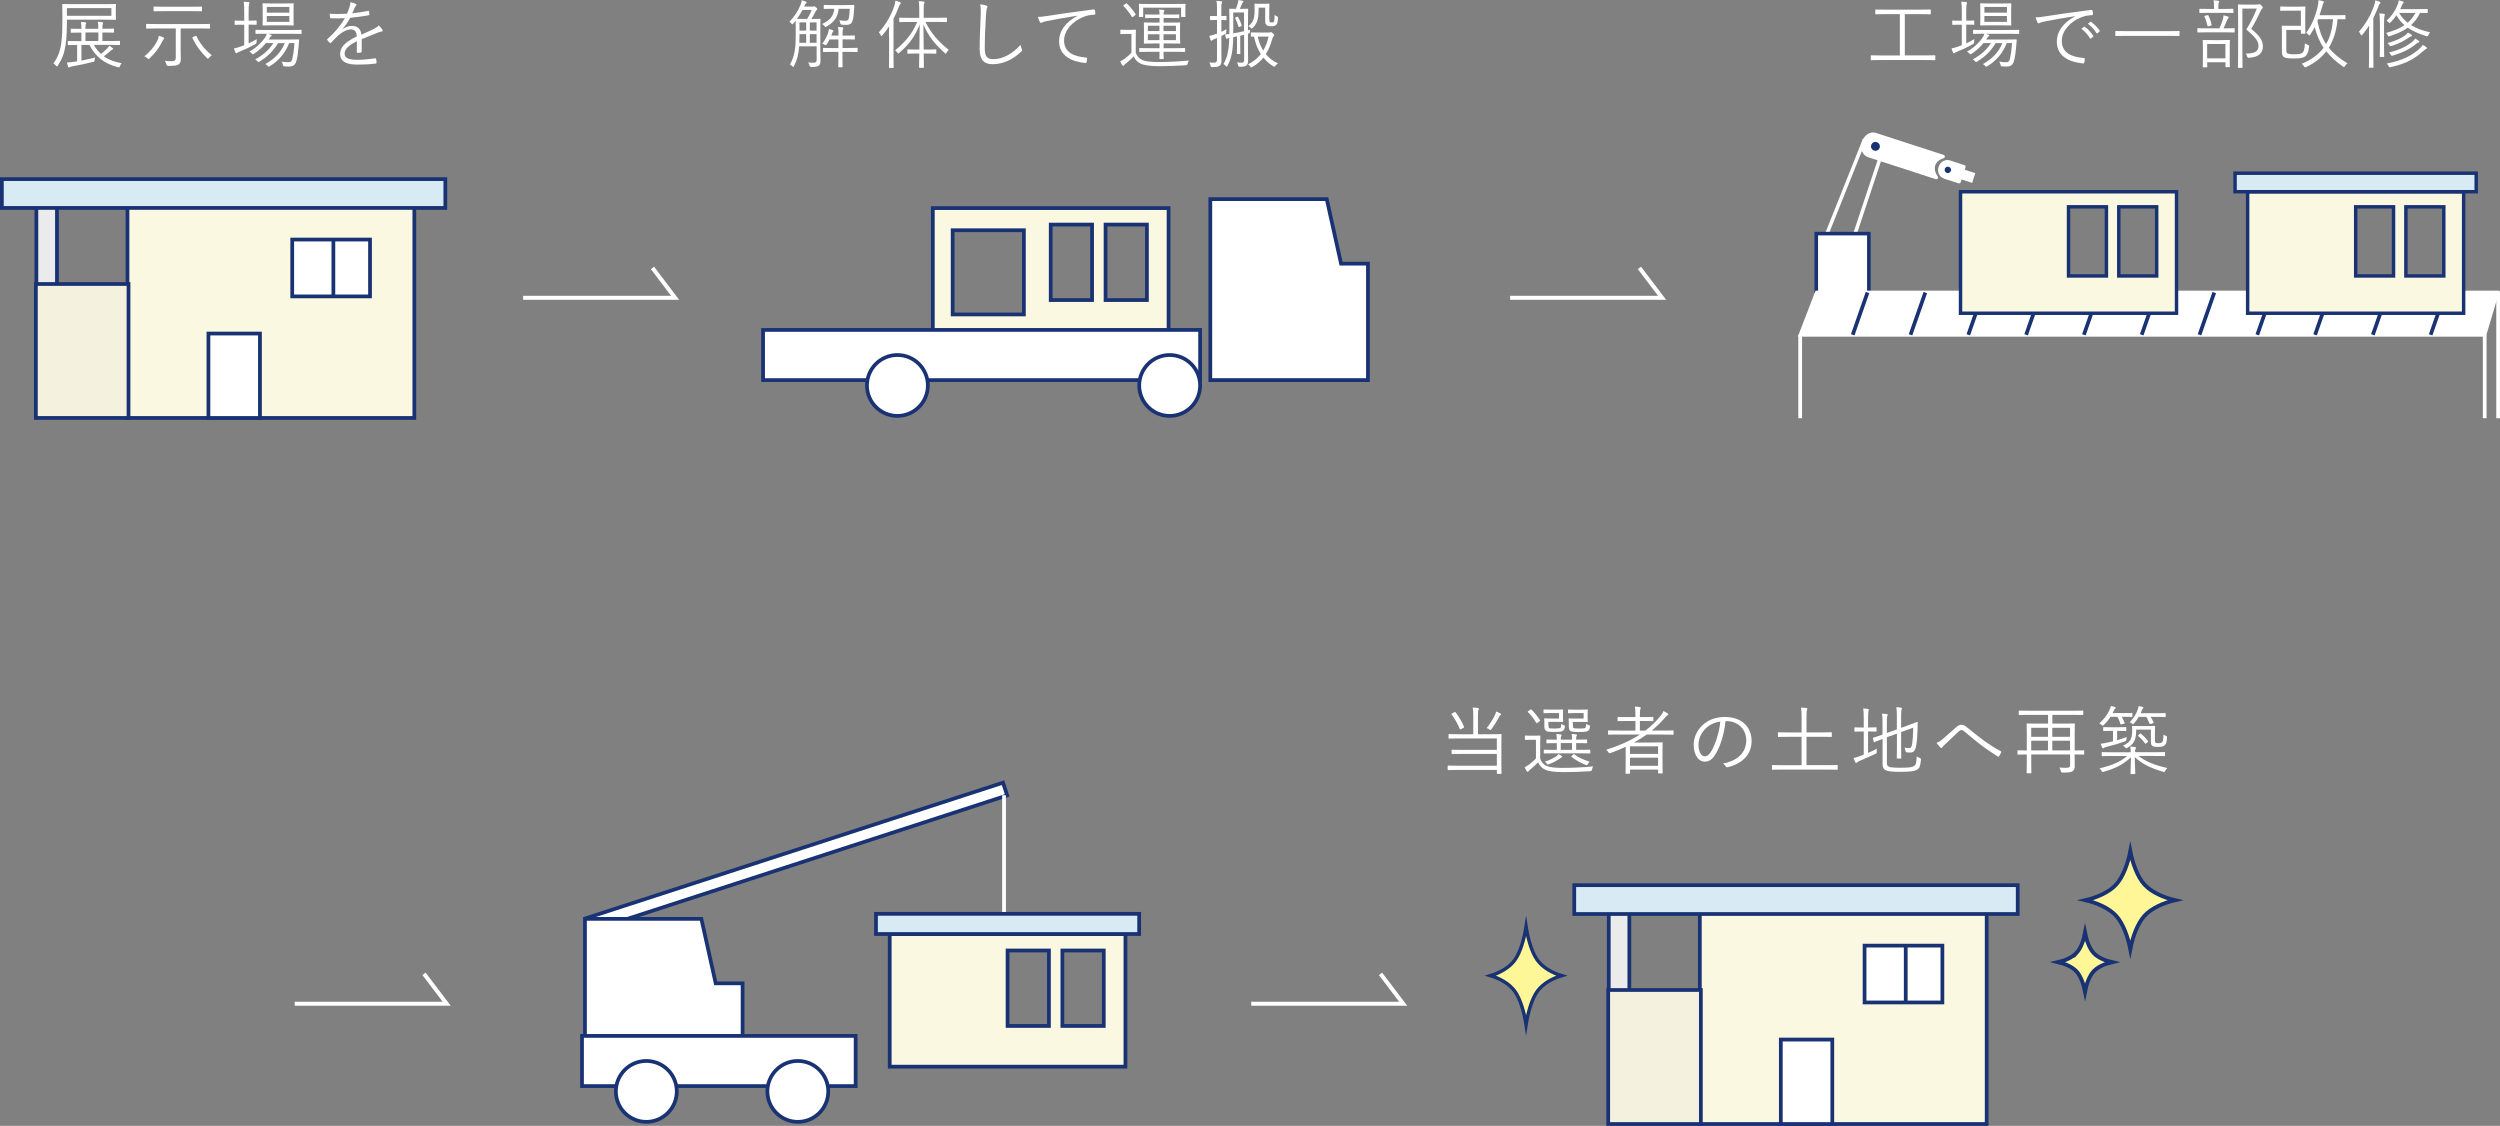 <?xml version="1.0" encoding="UTF-8"?>
<svg id="uuid-24a677f7-1cd7-416d-bd57-aecf8887038e" data-name="レイヤー 2" xmlns="http://www.w3.org/2000/svg" viewBox="0 0 600.9 270.61">
  <rect x="0" y="0" width="600.9" height="270.61" fill="#808080" stroke="none"/>
  <defs>
    <style>
      .uuid-ac74c710-5233-4b9f-b885-d95baabb6f88, .uuid-545c7ea2-cc77-4e7c-aa95-bd12b8a47f21, .uuid-40f00403-d1c1-4299-a352-2168a6a4be3e, .uuid-aed787a7-a60d-4937-b608-a2acde16b943, .uuid-3c8c1f3f-e8bc-46ab-a53a-e2f7791d0ce1, .uuid-503fd93a-5bc5-4d90-9b95-9594de717011, .uuid-194f9152-afd5-443c-a2a7-224382117cf1, .uuid-4761d837-3f67-469e-a686-ba635a99bf12, .uuid-cd623b12-fa32-4775-8ac5-8b4088740135, .uuid-8651e4bb-0834-4516-865b-d0f1c6409499, .uuid-a56f6b93-9a7f-49d3-84c6-0fd9dc719cf3, .uuid-16887473-8eab-426a-9524-8bd88c9693e9, .uuid-4c9e39d2-644b-4dca-9a1b-b959d5655ff0, .uuid-bb6c8e5b-6401-410e-817f-b05b2cbdfe1e, .uuid-8fa7142b-890e-4961-a1e9-23b4dae70794, .uuid-c4f2ad01-f738-424a-80b2-72d62222bb4b {
        stroke-miterlimit: 10;
      }

      .uuid-ac74c710-5233-4b9f-b885-d95baabb6f88, .uuid-545c7ea2-cc77-4e7c-aa95-bd12b8a47f21, .uuid-aed787a7-a60d-4937-b608-a2acde16b943, .uuid-503fd93a-5bc5-4d90-9b95-9594de717011, .uuid-194f9152-afd5-443c-a2a7-224382117cf1, .uuid-cd623b12-fa32-4775-8ac5-8b4088740135, .uuid-8651e4bb-0834-4516-865b-d0f1c6409499, .uuid-a56f6b93-9a7f-49d3-84c6-0fd9dc719cf3, .uuid-16887473-8eab-426a-9524-8bd88c9693e9, .uuid-4c9e39d2-644b-4dca-9a1b-b959d5655ff0, .uuid-bb6c8e5b-6401-410e-817f-b05b2cbdfe1e {
        stroke: #183273;
      }

      .uuid-ac74c710-5233-4b9f-b885-d95baabb6f88, .uuid-cd623b12-fa32-4775-8ac5-8b4088740135 {
        fill: #fbf8e1;
      }

      .uuid-ac74c710-5233-4b9f-b885-d95baabb6f88, .uuid-4c9e39d2-644b-4dca-9a1b-b959d5655ff0 {
        stroke-width: .83px;
      }

      .uuid-545c7ea2-cc77-4e7c-aa95-bd12b8a47f21, .uuid-40f00403-d1c1-4299-a352-2168a6a4be3e, .uuid-c4f2ad01-f738-424a-80b2-72d62222bb4b {
        fill: none;
      }

      .uuid-545c7ea2-cc77-4e7c-aa95-bd12b8a47f21, .uuid-aed787a7-a60d-4937-b608-a2acde16b943, .uuid-3c8c1f3f-e8bc-46ab-a53a-e2f7791d0ce1, .uuid-4761d837-3f67-469e-a686-ba635a99bf12, .uuid-cd623b12-fa32-4775-8ac5-8b4088740135, .uuid-8651e4bb-0834-4516-865b-d0f1c6409499, .uuid-a56f6b93-9a7f-49d3-84c6-0fd9dc719cf3, .uuid-16887473-8eab-426a-9524-8bd88c9693e9 {
        stroke-width: .9px;
      }

      .uuid-40f00403-d1c1-4299-a352-2168a6a4be3e {
        stroke-width: .97px;
      }

      .uuid-40f00403-d1c1-4299-a352-2168a6a4be3e, .uuid-3c8c1f3f-e8bc-46ab-a53a-e2f7791d0ce1, .uuid-4761d837-3f67-469e-a686-ba635a99bf12, .uuid-8fa7142b-890e-4961-a1e9-23b4dae70794, .uuid-9ff1c74e-450a-4d1f-89b7-8f8682995004, .uuid-c4f2ad01-f738-424a-80b2-72d62222bb4b {
        stroke: #fff;
      }

      .uuid-aed787a7-a60d-4937-b608-a2acde16b943 {
        fill: #f5f1df;
      }

      .uuid-3c8c1f3f-e8bc-46ab-a53a-e2f7791d0ce1, .uuid-194f9152-afd5-443c-a2a7-224382117cf1, .uuid-be8e3eec-dbb4-4df3-814c-e1248a803980, .uuid-8651e4bb-0834-4516-865b-d0f1c6409499, .uuid-8fa7142b-890e-4961-a1e9-23b4dae70794, .uuid-9ff1c74e-450a-4d1f-89b7-8f8682995004 {
        fill: #fff;
      }

      .uuid-503fd93a-5bc5-4d90-9b95-9594de717011 {
        stroke-width: .94px;
      }

      .uuid-503fd93a-5bc5-4d90-9b95-9594de717011, .uuid-bb6c8e5b-6401-410e-817f-b05b2cbdfe1e {
        fill: #fff697;
      }

      .uuid-194f9152-afd5-443c-a2a7-224382117cf1, .uuid-9ff1c74e-450a-4d1f-89b7-8f8682995004, .uuid-c4f2ad01-f738-424a-80b2-72d62222bb4b {
        stroke-width: .86px;
      }

      .uuid-7c23a04c-e050-43fb-a323-876a285f78c6 {
        fill: #183273;
      }

      .uuid-7c23a04c-e050-43fb-a323-876a285f78c6, .uuid-be8e3eec-dbb4-4df3-814c-e1248a803980 {
        stroke-width: 0px;
      }

      .uuid-4761d837-3f67-469e-a686-ba635a99bf12 {
        fill: #231815;
      }

      .uuid-a56f6b93-9a7f-49d3-84c6-0fd9dc719cf3 {
        fill: #ebebeb;
      }

      .uuid-16887473-8eab-426a-9524-8bd88c9693e9, .uuid-4c9e39d2-644b-4dca-9a1b-b959d5655ff0 {
        fill: #d8eaf4;
      }

      .uuid-bb6c8e5b-6401-410e-817f-b05b2cbdfe1e {
        stroke-width: .83px;
      }

      .uuid-9ff1c74e-450a-4d1f-89b7-8f8682995004 {
        stroke-linecap: round;
        stroke-linejoin: round;
      }
    </style>
  </defs>
  <g id="uuid-0370c5b0-3733-45df-84cc-6b813c643d3a" data-name="レイヤー 1">
    <g>
      <g>
        <g>
          <path class="uuid-cd623b12-fa32-4775-8ac5-8b4088740135" d="m280.88,50.02h-56.67v31.87h56.67v-31.87Zm-34.78,25.56h-17.12v-20.24h17.12v20.24Zm16.39-3.46h-9.94v-18.14h9.94v18.14Zm13.18,0h-9.94v-18.14h9.94v18.14Z"/>
          <rect class="uuid-8651e4bb-0834-4516-865b-d0f1c6409499" x="183.41" y="79.3" width="105.05" height="12.06"/>
          <polygon class="uuid-8651e4bb-0834-4516-865b-d0f1c6409499" points="322.34 63.37 318.9 47.87 290.91 47.87 290.91 91.36 328.8 91.36 328.8 63.37 322.34 63.37"/>
          <path class="uuid-8651e4bb-0834-4516-865b-d0f1c6409499" d="m223.02,92.65c0,4.04-3.28,7.32-7.32,7.32s-7.32-3.28-7.32-7.32,3.28-7.32,7.32-7.32,7.32,3.28,7.32,7.32Z"/>
          <path class="uuid-8651e4bb-0834-4516-865b-d0f1c6409499" d="m288.46,92.65c0,4.04-3.28,7.32-7.32,7.32s-7.32-3.28-7.32-7.32,3.28-7.32,7.32-7.32,7.32,3.28,7.32,7.32Z"/>
        </g>
        <polyline class="uuid-40f00403-d1c1-4299-a352-2168a6a4be3e" points="125.74 71.58 162.27 71.58 156.83 64.39"/>
        <polyline class="uuid-40f00403-d1c1-4299-a352-2168a6a4be3e" points="362.97 71.58 399.5 71.58 394.05 64.39"/>
        <g>
          <path class="uuid-be8e3eec-dbb4-4df3-814c-e1248a803980" d="m27.83,3.44c0,.85.04,1.1.04,1.19,0,.13-.02.14-.14.14-.09,0-.74-.04-2.56-.04h-9.09v.68c0,1.46-.05,3.58-.31,5.33-.29,2.03-.81,3.4-1.85,5.02-.09.16-.14.23-.2.23-.04,0-.11-.07-.22-.18-.22-.23-.47-.43-.68-.54,1.08-1.48,1.66-3.01,1.91-4.93.23-1.66.27-3.55.27-5.67,0-2.45-.04-3.46-.04-3.55,0-.14.02-.16.14-.16.09,0,.76.04,2.56.04h7.51c1.82,0,2.47-.04,2.56-.04.13,0,.14.02.14.16,0,.09-.04.34-.04,1.19v1.12Zm-1.06-1.49h-10.69v1.85h10.69v-1.85Zm-4.21,8.84c.49.86,1.04,1.57,1.69,2.16.65-.47,1.06-.85,1.51-1.31.23-.23.36-.41.49-.65.29.16.59.36.79.52.11.09.16.14.16.22s-.07.14-.18.18c-.14.05-.29.14-.56.4-.49.43-.88.77-1.51,1.22,1.15.83,2.57,1.35,4.3,1.66-.16.16-.31.4-.41.67-.14.36-.16.38-.52.29-3.19-.85-5.31-2.41-6.82-5.35h-1.93v3.76c1.1-.22,2.32-.47,3.28-.74-.05.2-.09.38-.11.59-.02.4-.04.4-.36.47-1.58.4-3.53.81-4.99,1.06-.38.07-.52.13-.59.18-.09.05-.16.11-.23.11s-.14-.04-.2-.18c-.11-.32-.2-.65-.29-1.03.47-.02.79-.04,1.49-.14l.97-.14v-3.94c-1.46.02-2.02.04-2.11.04-.11,0-.13-.02-.13-.14v-.72c0-.13.02-.14.13-.14s.72.04,2.5.04h.63v-2.05c-1.73,0-2.32.04-2.41.04-.13,0-.14-.02-.14-.16v-.68c0-.13.02-.14.14-.14.09,0,.68.04,2.41.04v-.11c0-.68-.02-1.1-.11-1.57.43.02.76.05,1.04.11.13.02.23.05.23.16,0,.07-.04.14-.09.27-.07.18-.11.56-.11.99v.14h3.1v-.13c0-.72,0-1.12-.11-1.57.43.02.74.05,1.06.11.13.02.22.07.22.16,0,.07-.04.18-.09.31-.07.18-.09.49-.09.95v.16h.25c1.75,0,2.32-.04,2.41-.04.13,0,.14.02.14.14v.68c0,.14-.02.16-.14.16-.09,0-.67-.04-2.41-.04h-.25v2.05h1.53c1.84,0,2.45-.04,2.56-.04.13,0,.14.02.14.14v.72c0,.13-.02.14-.14.14-.11,0-.72-.04-2.56-.04h-3.6Zm1.08-2.99h-3.1v2.05h3.1v-2.05Z"/>
          <path class="uuid-be8e3eec-dbb4-4df3-814c-e1248a803980" d="m39.28,9.49c-.11.11-.31.52-.4.7-.59,1.22-1.66,2.68-2.92,3.82-.13.11-.2.18-.27.18s-.14-.07-.29-.2c-.2-.18-.47-.36-.72-.47,1.31-.95,2.43-2.39,2.94-3.35.29-.54.5-1.15.54-1.58.38.11.83.27,1.12.4.11.05.18.14.18.22,0,.11-.09.2-.18.29Zm11.2-2.75c0,.13-.02.14-.14.14-.11,0-.68-.04-2.4-.04h-4.52v5.02c0,.83.04,1.67.04,2.3s-.13.99-.47,1.28c-.38.31-.97.4-2.54.4q-.36,0-.45-.36c-.09-.34-.22-.63-.38-.86.61.07,1.12.09,1.6.09.79,0,1.03-.23,1.03-.81v-7.06h-4.61c-1.71,0-2.29.04-2.38.04-.13,0-.14-.02-.14-.14v-.86c0-.13.02-.14.14-.14.09,0,.67.04,2.38.04h10.3c1.71,0,2.29-.04,2.4-.04.13,0,.14.02.14.14v.86Zm-1.93-4.16c0,.13-.02.14-.14.14-.09,0-.7-.04-2.54-.04h-6.28c-1.84,0-2.45.04-2.54.04-.13,0-.14-.02-.14-.14v-.86c0-.13.02-.14.14-.14.09,0,.7.04,2.54.04h6.28c1.84,0,2.45-.04,2.54-.04.13,0,.14.02.14.14v.86Zm-1.64,6.09c.22-.11.25-.09.31.04.95,1.91,2.07,3.28,3.69,4.56-.22.14-.49.38-.68.63-.13.16-.18.23-.25.23-.05,0-.13-.07-.25-.2-1.39-1.35-2.56-2.86-3.48-4.81-.05-.13-.04-.14.2-.25l.47-.2Z"/>
          <path class="uuid-be8e3eec-dbb4-4df3-814c-e1248a803980" d="m59.76,10.43c.67-.31,1.31-.65,1.96-1.03-.04.18-.04.43-.05.68q0,.38-.31.54c-1.12.63-2.5,1.28-3.69,1.76-.38.16-.59.25-.65.31-.07.07-.14.11-.23.11-.07,0-.13-.05-.2-.18-.14-.27-.27-.63-.36-.99.5-.09,1.04-.23,1.71-.47.25-.09.5-.18.76-.29v-4.93h-.49c-1.22,0-1.58.04-1.67.04-.13,0-.14-.02-.14-.14v-.76c0-.13.02-.14.14-.14.09,0,.45.04,1.67.04h.49v-2.11c0-1.28-.02-1.76-.13-2.47.47.02.85.05,1.17.09.13.02.22.07.22.16s-.05.18-.09.32c-.07.2-.11.65-.11,1.85v2.14h.13c1.22,0,1.58-.04,1.67-.04.11,0,.13.02.13.14v.76c0,.13-.02.14-.13.14-.09,0-.45-.04-1.67-.04h-.13v4.48Zm12.73-2.41c0,.13-.02.14-.14.14-.09,0-.7-.04-2.5-.04h-5.42c.27.07.49.16.67.22.13.05.18.13.18.2,0,.09-.05.14-.13.2-.11.07-.2.16-.32.36l-.27.4h4.95c1.58,0,2.12-.04,2.21-.04.14,0,.18.04.18.18l-.16,1.8c-.11,1.22-.23,2.23-.47,3.11-.27,1.03-.77,1.44-1.76,1.44-.41,0-.72,0-1.13-.04-.29-.02-.29-.04-.38-.4-.07-.27-.18-.52-.31-.74.7.13,1.22.14,1.73.14.41,0,.7-.14.86-.86.16-.68.36-1.85.49-3.73h-1.26c-.97,2.41-2.43,4.16-4.65,5.55-.13.09-.2.13-.27.13s-.14-.05-.29-.22-.34-.32-.54-.41c2.27-1.28,3.8-2.83,4.68-5.04h-1.6c-1.19,1.96-2.56,3.26-4.43,4.41-.14.07-.22.13-.29.13s-.14-.07-.27-.22c-.14-.16-.34-.32-.52-.4,1.89-1.06,3.35-2.27,4.38-3.93h-1.8c-.79.97-1.78,1.87-2.85,2.56-.14.09-.22.14-.29.14s-.13-.07-.25-.22c-.16-.16-.38-.32-.58-.43,1.64-.9,2.86-2.09,3.73-3.33.22-.31.36-.65.45-.97h-.07c-1.8,0-2.4.04-2.5.04-.13,0-.14-.02-.14-.14v-.7c0-.13.02-.14.14-.14.11,0,.7.04,2.5.04h5.8c1.8,0,2.41-.04,2.5-.04.13,0,.14.02.14.14v.7Zm-1.93-3.58c0,1.08.04,1.46.04,1.55,0,.13-.02.14-.14.14-.11,0-.61-.04-2.14-.04h-2.94c-1.55,0-2.05.04-2.14.04-.13,0-.14-.02-.14-.14,0-.11.04-.47.04-1.55v-1.94c0-1.08-.04-1.46-.04-1.57,0-.13.02-.14.14-.14.09,0,.59.04,2.14.04h2.94c1.53,0,2.03-.04,2.14-.04.13,0,.14.02.14.14,0,.11-.04.49-.04,1.57v1.94Zm-1.01-2.77h-5.42v1.37h5.42v-1.37Zm0,2.18h-5.42v1.4h5.42v-1.4Z"/>
          <path class="uuid-be8e3eec-dbb4-4df3-814c-e1248a803980" d="m86.89,12.42c0,.14-.04.2-.2.22-.18.04-.54.07-.77.07-.11,0-.16-.09-.16-.22,0-.79,0-1.67.02-2.59-1.98.99-2.95,1.91-2.95,2.99s.99,1.49,3.08,1.49c1.49,0,2.97-.18,4.29-.36.09-.02.16,0,.2.13.05.27.11.63.11.88,0,.16-.07.23-.14.25-1.28.16-2.75.25-4.45.25-2.52,0-4.16-.65-4.16-2.57,0-1.51.99-2.74,3.98-4.2-.04-1.22-.45-1.71-1.51-1.69-.77.02-1.8.47-2.95,1.46-.65.61-1.08,1.08-1.71,1.75-.11.13-.18.13-.27.04-.18-.16-.49-.5-.63-.7-.05-.11-.07-.14.04-.25,1.64-1.42,3.13-3.17,4.18-5.01-1.12.07-2.21.07-3.35.04-.14,0-.18-.05-.2-.18-.04-.22-.09-.61-.11-.9,1.31.07,2.72.07,4.18-.02.22-.54.47-1.13.65-1.8.09-.31.16-.58.14-.97.52.09,1.04.25,1.35.4.18.09.18.27.04.4-.07.07-.18.2-.32.5-.22.45-.38.83-.61,1.37,1.26-.13,2.56-.32,3.8-.59.14-.04.18-.04.22.07.04.25.09.5.11.79,0,.13-.04.18-.23.22-1.42.25-2.95.45-4.39.59-.61,1.1-1.19,1.94-1.84,2.68l.02.04c.76-.54,1.55-.77,2.25-.77,1.33,0,2.12.7,2.27,2.11.88-.4,1.91-.86,2.81-1.3.52-.25.99-.54,1.37-.92.41.36.77.83.88,1.04.14.27,0,.38-.18.41-.22.04-.58.13-.99.29-1.37.58-2.5.99-3.82,1.55v3.02Z"/>
        </g>
        <g>
          <path class="uuid-be8e3eec-dbb4-4df3-814c-e1248a803980" d="m197.18,12.19c0,.81.04,1.62.04,2.38,0,.54-.11.94-.43,1.21-.29.22-.72.31-1.78.31q-.36,0-.45-.36c-.07-.27-.16-.5-.32-.72.54.05,1.06.07,1.49.05.34-.02.56-.18.56-.68v-3.24h-4.2c-.16,2.03-.54,3.4-1.24,4.72-.07.14-.13.22-.18.22s-.13-.04-.2-.13c-.22-.22-.43-.36-.61-.45,1.1-1.84,1.4-3.82,1.4-7.06v-1.64c0-.92-.02-1.48-.02-1.8l-.59.68c-.11.11-.16.18-.22.18-.07,0-.13-.07-.23-.22-.13-.16-.27-.31-.45-.43,1.24-1.24,2.11-2.68,2.63-3.96.18-.45.29-.83.32-1.19.36.09.7.2.97.31.13.05.2.11.2.2,0,.11-.05.16-.14.23-.11.09-.23.29-.43.79h1.93c.16,0,.23-.02.32-.05.04-.02.09-.05.16-.05s.18.05.41.25c.27.22.34.34.34.41,0,.09-.04.14-.16.25-.11.09-.22.23-.31.43-.31.61-.61,1.17-.97,1.73h.2c1.33,0,1.75-.04,1.85-.04.13,0,.14.02.14.14,0,.11-.04.72-.04,2.12v5.4Zm-4.29-9.78c-.38.72-.81,1.42-1.33,2.12.23,0,.7.02,1.66.02h.79c.49-.77.81-1.42,1.1-2.14h-2.21Zm.88,5.8h-1.6v.31c0,.65-.02,1.22-.04,1.76h1.64v-2.07Zm0-2.83h-1.6v1.98h1.6v-1.98Zm2.5,0h-1.62v1.98h1.62v-1.98Zm0,2.83h-1.62v2.07h1.62v-2.07Zm6.79-6.99c1.51,0,2.02-.04,2.12-.04.13,0,.16.04.16.16-.04.27-.04.54-.05.81-.07,1.35-.16,2.27-.43,3.02-.22.59-.77.81-1.39.81-.34,0-.68,0-1.12-.05q-.32-.04-.38-.34c-.05-.29-.13-.52-.23-.74.54.11.95.14,1.39.14.49,0,.74-.11.85-.47.16-.61.23-1.44.27-2.41h-2.66c-.23,2.05-1.08,3.19-2.92,4.27-.13.07-.2.11-.25.11-.07,0-.13-.07-.25-.22-.18-.22-.38-.38-.58-.5,1.93-.9,2.74-1.87,2.95-3.66h-.32c-1.51,0-2,.04-2.09.04-.13,0-.14-.02-.14-.14v-.68c0-.13.02-.14.14-.14.09,0,.58.04,2.09.04h2.84Zm3.04,11.13c0,.14-.02.16-.13.16-.09,0-.63-.04-2.27-.04h-1.21v1.26c0,1.55.04,2.21.04,2.3,0,.13-.02.14-.14.14h-.77c-.13,0-.14-.02-.14-.14,0-.09.04-.76.04-2.3v-1.26h-1.3c-1.64,0-2.18.04-2.27.04-.13,0-.14-.02-.14-.16v-.7c0-.13.02-.14.14-.14.09,0,.63.04,2.27.04h1.3v-2.07h-2.14c-.2.38-.41.77-.67,1.17-.11.16-.16.23-.23.23s-.14-.04-.27-.13c-.18-.11-.4-.18-.59-.23.7-.9,1.08-1.69,1.39-2.54.14-.43.2-.72.23-1.01.34.09.59.16.86.27.14.05.22.11.22.2s-.05.13-.11.18c-.09.09-.14.2-.23.47l-.18.47h1.73v-.77c0-.41,0-.77-.11-1.31.43.02.77.05,1.1.09.11.02.18.05.18.14s-.05.18-.09.27c-.05.16-.09.41-.09.81v.77h.61c1.6,0,2.11-.04,2.2-.04.13,0,.14.02.14.14v.7c0,.13-.02.14-.14.14-.09,0-.59-.04-2.2-.04h-.61v2.07h1.21c1.64,0,2.18-.04,2.27-.04.11,0,.13.02.13.14v.7Z"/>
          <path class="uuid-be8e3eec-dbb4-4df3-814c-e1248a803980" d="m213.67,8.79c0-.65,0-1.62.04-2.47-.49.74-1.03,1.48-1.62,2.18-.09.11-.16.18-.22.18s-.11-.07-.16-.18c-.14-.32-.29-.54-.47-.72,1.78-2.02,2.95-4.07,3.73-6.43.14-.45.23-.85.25-1.21.45.13.79.25,1.12.4.14.07.18.13.18.22s-.05.16-.14.25c-.11.11-.2.25-.36.67-.36.95-.77,1.91-1.26,2.84v8.86c0,1.91.04,2.72.04,2.81,0,.13-.02.14-.14.14h-.86c-.13,0-.14-.02-.14-.14,0-.09.04-.9.04-2.81v-4.59Zm8.77-3.51c1.42,2.75,2.9,4.5,5.6,6.72-.22.2-.4.41-.54.67-.09.16-.14.23-.2.23s-.13-.05-.25-.18c-2.59-2.36-3.8-3.96-5.1-6.81l.07,6h.86c1.48,0,1.94-.04,2.03-.04.13,0,.14.02.14.14v.76c0,.13-.02.14-.14.14-.09,0-.56-.04-2.03-.04h-.86c.04,1.89.05,3.15.05,3.29,0,.13-.02.14-.14.14h-.86c-.14,0-.16-.02-.16-.14,0-.14.04-1.4.05-3.29h-.68c-1.49,0-1.94.04-2.05.04-.13,0-.14-.02-.14-.14v-.76c0-.13.02-.14.14-.14.11,0,.56.04,2.05.04h.7l.07-6.01c-1.15,2.92-2.58,4.79-4.88,6.79-.13.11-.2.16-.25.16s-.11-.05-.22-.2c-.16-.23-.34-.41-.56-.56,2.34-1.89,4.07-3.85,5.31-6.81h-1.66c-1.82,0-2.41.04-2.52.04-.13,0-.14-.02-.14-.14v-.79c0-.13.02-.14.14-.14.11,0,.7.04,2.52.04h2.16v-1.84c0-1.08-.02-1.62-.13-2.18.43.02.85.05,1.19.11.14.02.23.07.23.14,0,.13-.07.22-.13.34-.07.2-.09.54-.09,1.57v1.85h2.92c1.82,0,2.43-.04,2.54-.04s.13.02.13.14v.79c0,.13-.02.14-.13.14s-.72-.04-2.54-.04h-2.52Z"/>
          <path class="uuid-be8e3eec-dbb4-4df3-814c-e1248a803980" d="m237.04,1.33c.2.05.29.14.29.27,0,.14-.07.29-.14.47-.07.22-.14.77-.22,1.85-.16,2.72-.27,5.19-.27,7.67,0,2.02.56,2.63,2.12,2.63,2.29,0,4.63-1.39,6.48-3.44.05.41.2.77.31,1.04.04.11.07.18.07.25,0,.11-.05.2-.22.34-1.89,1.82-4.29,3.02-6.86,3.02-2.03,0-3.13-.97-3.13-3.62s.16-5.49.25-8.03c.04-1.12.05-1.89-.14-2.72.54.05,1.1.13,1.46.25Z"/>
          <path class="uuid-be8e3eec-dbb4-4df3-814c-e1248a803980" d="m258.94,3.78c-2.7.43-5.04.81-7.31,1.28-.65.13-.86.2-1.08.31-.13.05-.23.13-.34.13s-.2-.07-.25-.16c-.18-.36-.34-.79-.5-1.28.65,0,1.12-.05,2.23-.22,2.68-.43,6.34-.97,11.16-1.57.18-.02.27.04.31.14.05.23.11.67.11.9,0,.16-.05.2-.23.22-.97.05-1.69.16-2.63.54-2.63,1.04-4.65,3.26-4.65,5.67,0,2.99,2.61,3.87,5.24,4.09.23.02.29.05.29.2,0,.2-.05.61-.11.86-.04.2-.09.27-.29.25-3.04-.27-6.32-1.57-6.32-5.2,0-2.54,1.57-4.63,4.39-6.12l-.02-.04Z"/>
          <path class="uuid-be8e3eec-dbb4-4df3-814c-e1248a803980" d="m273,12.71c.36.88.77,1.35,1.6,1.73.65.29,2.02.47,3.73.47,2.3,0,4.79-.11,7.45-.36-.18.22-.29.47-.32.74q-.07.36-.43.4c-2.32.14-4.48.22-6.3.22-2.05,0-3.66-.2-4.52-.59-.83-.38-1.3-.92-1.71-1.76-.56.59-1.19,1.15-1.91,1.73-.22.16-.34.29-.4.38-.07.11-.14.16-.22.16s-.14-.05-.22-.16c-.18-.29-.34-.56-.5-.92.47-.23.74-.4,1.12-.67.52-.38,1.06-.85,1.58-1.42v-4.5h-1.28c-.92,0-1.15.04-1.22.04-.14,0-.16-.02-.16-.16v-.77c0-.13.02-.14.16-.14.07,0,.31.04,1.22.04h.94c.94,0,1.19-.04,1.28-.04.13,0,.14.02.14.14,0,.09-.04.56-.04,1.71v3.76Zm-2.43-11.81c.2-.13.22-.14.32-.04.74.72,1.4,1.55,2.05,2.52.07.11.05.14-.13.29l-.43.34c-.23.16-.25.16-.34.02-.61-1.01-1.3-1.89-2-2.59-.11-.09-.09-.11.11-.25l.41-.29Zm14.33,1.4c0,1.39.04,1.55.04,1.66s-.02.13-.14.13h-.77c-.13,0-.14-.02-.14-.13V1.85h-9.11v2.11c0,.11-.02.13-.14.13h-.76c-.13,0-.14-.02-.14-.13s.04-.27.04-1.66v-.45c0-.47-.04-.68-.04-.79,0-.13.02-.14.14-.14.09,0,.74.04,2.56.04h5.82c1.82,0,2.47-.04,2.56-.04.13,0,.14.02.14.14,0,.11-.04.32-.04.7v.54Zm-.05,10.05c0,.13-.02.14-.14.14-.09,0-.7-.04-2.52-.04h-2.52v.07c0,1.03.04,1.42.04,1.53s-.02.14-.14.14h-.76c-.11,0-.14-.04-.14-.14s.04-.5.04-1.53v-.07h-2.23c-1.8,0-2.41.04-2.52.04-.13,0-.14-.02-.14-.14v-.67c0-.13.02-.14.14-.14.11,0,.72.04,2.52.04h2.23v-1.13h-1.3c-1.66,0-2.23.04-2.34.04s-.13-.02-.13-.14c0-.11.02-.47.02-1.53v-1.78c0-1.06-.02-1.42-.02-1.51,0-.13.02-.14.13-.14s.68.04,2.34.04h1.3v-1.1h-1.28c-1.42,0-1.96.04-2.05.04-.13,0-.14-.02-.14-.14v-.63c0-.13.02-.14.14-.14.09,0,.63.04,2.05.04h1.28c0-.43-.04-.83-.11-1.21.41.02.68.04,1.06.09.11.02.2.05.2.13,0,.09-.02.14-.07.25-.07.14-.11.31-.11.67v.07h1.57c1.42,0,1.96-.04,2.05-.04.13,0,.14.02.14.14v.63c0,.13-.02.14-.14.14-.09,0-.63-.04-2.05-.04h-1.57v1.1h1.51c1.66,0,2.23-.04,2.34-.04.13,0,.14.02.14.14,0,.09-.04.45-.04,1.51v1.78c0,1.06.04,1.42.04,1.53,0,.13-.02.14-.14.14-.11,0-.68-.04-2.34-.04h-1.51v1.13h2.52c1.82,0,2.43-.04,2.52-.04.13,0,.14.02.14.14v.67Zm-6.16-6.16h-2.79v1.28h2.79v-1.28Zm0,2.05h-2.79v1.4h2.79v-1.4Zm3.96-2.05h-2.99v1.28h2.99v-1.28Zm0,2.05h-2.99v1.4h2.99v-1.4Z"/>
          <path class="uuid-be8e3eec-dbb4-4df3-814c-e1248a803980" d="m294.81,4.7c0,.13-.02.14-.14.14-.09,0-.32-.02-1.1-.04v2.84c.34-.16.74-.36,1.21-.61-.02.25-.04.49-.04.72,0,.25,0,.31-.22.41-.36.2-.67.34-.95.49v3.01c0,1.17.02,2.02.02,2.7,0,.86-.07,1.17-.45,1.44-.34.23-.56.32-1.71.32-.36,0-.4,0-.47-.36-.05-.31-.16-.58-.29-.77.4.05.59.07,1.15.07s.7-.2.7-.86v-5.06l-.45.18c-.38.16-.58.25-.67.34-.07.07-.14.13-.23.13-.07,0-.13-.04-.18-.16-.11-.29-.23-.63-.32-1.01.45-.07.94-.22,1.58-.45l.27-.09v-3.28h-.18c-1.01,0-1.26.04-1.35.04-.13,0-.14-.02-.14-.14v-.74c0-.13.02-.14.14-.14.09,0,.34.04,1.35.04h.18v-1.48c0-1.08-.02-1.6-.13-2.18.43.02.81.05,1.15.11.16.02.22.07.22.14,0,.13-.05.22-.11.34-.09.2-.09.54-.09,1.57v1.49c.77,0,1.01-.04,1.1-.04.13,0,.14.02.14.14v.74Zm5.69,2.39c-.04.2-.05.36-.07.56-.02.27-.02.34-.47.47v4.02c0,.81.04,1.64.04,2.41,0,.52-.11.94-.43,1.19-.27.22-.61.29-1.51.31-.36,0-.38-.02-.45-.36-.07-.31-.16-.49-.32-.7.54.07.86.07,1.26.07.31-.02.49-.18.49-.67v-6.03l-.94.23v2.75c0,1.03.04,1.4.04,1.51,0,.13-.02.14-.16.14h-.56c-.13,0-.14-.02-.14-.14,0-.11.04-.49.04-1.51v-2.59c-.29.07-.58.13-.9.18-.09,3.53-.45,5.15-1.39,6.88-.07.14-.13.22-.2.22-.05,0-.11-.05-.18-.14-.14-.18-.38-.41-.58-.5.9-1.49,1.28-3.1,1.4-6.27-.22.04-.32.07-.4.13-.09.05-.13.09-.22.09-.07,0-.14-.07-.18-.2l-.22-.88c.34,0,.59-.02,1.03-.07.02-.54.02-1.1.02-1.71v-1.93c0-1.53-.04-2.21-.04-2.32,0-.13.02-.14.14-.14.09,0,.41.04,1.44.04.18-.41.29-.72.4-1.08.11-.36.18-.67.22-1.03.36.04.67.09,1.03.18.11.04.18.09.18.18,0,.11-.07.16-.14.22-.11.09-.18.22-.23.38-.14.38-.31.77-.49,1.15h.38c1.06,0,1.39-.04,1.48-.04.13,0,.14.02.14.14,0,.09-.04.79-.04,2.32v2.72l.54-.16Zm-1.48-4.09h-2.59v3.58c0,.52,0,.99-.02,1.44.88-.14,1.73-.32,2.61-.54V3.01Zm-1.66,1.03c.14-.05.18-.05.23.04.36.63.61,1.22.85,2,.05.16.04.18-.14.25l-.31.13c-.22.09-.25.09-.31-.05-.25-.85-.49-1.42-.79-2-.05-.11-.04-.16.14-.23l.32-.13Zm7.62,3.8c.16,0,.25-.02.34-.05.04-.02.09-.07.18-.07.13,0,.23.07.49.34.22.22.29.31.29.41,0,.09-.07.2-.16.27-.13.11-.23.34-.31.61-.4,1.42-.9,2.63-1.55,3.67.76.94,1.71,1.67,2.92,2.23-.2.14-.45.32-.61.56-.13.18-.18.25-.27.25-.05,0-.13-.04-.25-.11-.94-.58-1.73-1.28-2.38-2.09-.7.88-1.57,1.62-2.65,2.25-.13.07-.2.11-.27.11-.09,0-.16-.07-.27-.25-.11-.18-.31-.36-.49-.49,1.33-.68,2.32-1.53,3.06-2.47-.77-1.19-1.31-2.59-1.64-4.21-.36.02-.56.02-.61.02-.13,0-.14-.02-.14-.13v-.76c0-.13.02-.14.14-.14.11,0,.49.04,1.73.04h2.45Zm.11-3.24c0,.45.04.58.11.67.09.11.23.13.38.13.32,0,.49-.02.59-.14.16-.22.16-.81.18-1.66.18.16.38.27.61.36.2.07.22.13.22.4-.04.81-.11,1.31-.45,1.64-.22.22-.56.32-1.13.32s-.9-.07-1.12-.25c-.25-.2-.38-.45-.38-1.13V1.85h-1.58c.02,2.21-.14,3.64-1.39,4.83-.13.13-.2.18-.27.18s-.14-.05-.25-.16c-.18-.2-.36-.34-.56-.41,1.26-.97,1.51-1.94,1.51-4.12,0-.74-.04-1.06-.04-1.15,0-.13.02-.14.13-.14.09,0,.29.04,1.17.04h.95c.88,0,1.12-.04,1.21-.04.13,0,.14.02.14.14,0,.09-.04.52-.04,1.51v2.07Zm-2.79,4.21c.29,1.24.72,2.36,1.33,3.35.63-1.04,1.01-2.18,1.28-3.35h-2.61Z"/>
        </g>
        <g>
          <path class="uuid-be8e3eec-dbb4-4df3-814c-e1248a803980" d="m465.16,14.33c0,.13-.02.14-.14.14-.09,0-.67-.04-2.38-.04h-10.46c-1.71,0-2.29.04-2.38.04-.13,0-.14-.02-.14-.14v-.9c0-.13.02-.14.14-.14.09,0,.67.04,2.38.04h4.47V3.4h-3.26c-1.82,0-2.41.04-2.5.04-.13,0-.14-.02-.14-.14v-.88c0-.13.02-.14.14-.14.09,0,.68.04,2.5.04h8.05c1.82,0,2.39-.04,2.5-.04.13,0,.14.02.14.14v.88c0,.13-.02.14-.14.14-.11,0-.68-.04-2.5-.04h-3.6v9.92h4.81c1.71,0,2.29-.04,2.38-.04.13,0,.14.02.14.14v.9Z"/>
          <path class="uuid-be8e3eec-dbb4-4df3-814c-e1248a803980" d="m472.6,10.43c.67-.31,1.31-.65,1.96-1.03-.04.18-.04.43-.05.68q0,.38-.31.54c-1.12.63-2.5,1.28-3.69,1.76-.38.16-.59.25-.65.31-.07.07-.14.11-.23.11-.07,0-.13-.05-.2-.18-.14-.27-.27-.63-.36-.99.5-.09,1.04-.23,1.71-.47.25-.09.5-.18.76-.29v-4.93h-.49c-1.22,0-1.58.04-1.67.04-.13,0-.14-.02-.14-.14v-.76c0-.13.02-.14.14-.14.09,0,.45.04,1.67.04h.49v-2.11c0-1.28-.02-1.76-.13-2.47.47.02.85.05,1.17.09.13.02.22.07.22.16s-.05.18-.09.32c-.07.2-.11.65-.11,1.85v2.14h.13c1.22,0,1.58-.04,1.67-.04.11,0,.13.02.13.14v.76c0,.13-.02.14-.13.14-.09,0-.45-.04-1.67-.04h-.13v4.48Zm12.73-2.41c0,.13-.02.14-.14.14-.09,0-.7-.04-2.5-.04h-5.42c.27.07.49.16.67.22.13.05.18.13.18.2,0,.09-.05.14-.13.2-.11.07-.2.16-.32.36l-.27.4h4.95c1.58,0,2.12-.04,2.21-.04.14,0,.18.04.18.18l-.16,1.8c-.11,1.22-.23,2.23-.47,3.11-.27,1.03-.77,1.44-1.76,1.44-.41,0-.72,0-1.13-.04-.29-.02-.29-.04-.38-.4-.07-.27-.18-.52-.31-.74.7.13,1.22.14,1.73.14.41,0,.7-.14.86-.86.16-.68.36-1.85.49-3.73h-1.26c-.97,2.41-2.43,4.16-4.65,5.55-.13.09-.2.13-.27.13s-.14-.05-.29-.22c-.14-.16-.34-.32-.54-.41,2.27-1.28,3.8-2.83,4.68-5.04h-1.6c-1.19,1.96-2.56,3.26-4.43,4.41-.14.07-.22.13-.29.13s-.14-.07-.27-.22c-.14-.16-.34-.32-.52-.4,1.89-1.06,3.35-2.27,4.38-3.93h-1.8c-.79.97-1.78,1.87-2.85,2.56-.14.09-.21.14-.29.14s-.13-.07-.25-.22c-.16-.16-.38-.32-.58-.43,1.64-.9,2.86-2.09,3.73-3.33.22-.31.36-.65.45-.97h-.07c-1.8,0-2.4.04-2.5.04-.12,0-.14-.02-.14-.14v-.7c0-.13.02-.14.14-.14.11,0,.7.04,2.5.04h5.8c1.8,0,2.41-.04,2.5-.04.13,0,.14.02.14.14v.7Zm-1.93-3.58c0,1.08.04,1.46.04,1.55,0,.13-.02.14-.14.14-.11,0-.61-.04-2.14-.04h-2.93c-1.55,0-2.05.04-2.14.04-.13,0-.14-.02-.14-.14,0-.11.04-.47.04-1.55v-1.94c0-1.08-.04-1.46-.04-1.57,0-.13.02-.14.14-.14.09,0,.59.04,2.14.04h2.93c1.53,0,2.03-.04,2.14-.04.13,0,.14.02.14.14,0,.11-.04.49-.04,1.57v1.94Zm-1.01-2.77h-5.42v1.37h5.42v-1.37Zm0,2.18h-5.42v1.4h5.42v-1.4Z"/>
          <path class="uuid-be8e3eec-dbb4-4df3-814c-e1248a803980" d="m498.74,3.89c-2.7.43-5.04.81-7.31,1.28-.65.13-.87.2-1.08.31-.13.05-.23.13-.34.13s-.2-.07-.25-.16c-.18-.36-.34-.79-.5-1.28.65,0,1.12-.05,2.23-.22,2.68-.43,6.34-.97,11.16-1.57.18-.02.27.04.31.14.05.23.11.67.11.9,0,.16-.05.2-.23.22-.97.05-1.69.16-2.63.54-2.63,1.04-4.64,3.26-4.64,5.67,0,2.99,2.61,3.87,5.24,4.09.23.02.29.05.29.2,0,.2-.05.61-.11.86-.04.2-.09.27-.29.25-3.04-.27-6.32-1.57-6.32-5.2,0-2.54,1.57-4.63,4.39-6.12l-.02-.04Zm2.2,2.54c.05-.04.11-.04.18.02.72.5,1.51,1.39,2.03,2.18.05.07.04.14-.04.2l-.52.43c-.09.07-.18.05-.23-.04-.52-.88-1.28-1.73-2.09-2.3l.67-.49Zm1.49-1.17c.07-.05.13-.07.2-.02.72.56,1.53,1.35,2.05,2.11.05.09.04.14-.05.22l-.49.43c-.07.07-.14.07-.22-.04-.45-.74-1.22-1.62-2.07-2.25l.58-.45Z"/>
          <path class="uuid-be8e3eec-dbb4-4df3-814c-e1248a803980" d="m523.87,8.52c0,.13-.02.14-.14.14-.09,0-.67-.04-2.38-.04h-10.39c-1.71,0-2.29.04-2.38.04-.13,0-.14-.02-.14-.14v-.94c0-.13.02-.14.14-.14.09,0,.67.04,2.38.04h10.39c1.71,0,2.29-.04,2.38-.04.13,0,.14.02.14.14v.94Z"/>
          <path class="uuid-be8e3eec-dbb4-4df3-814c-e1248a803980" d="m537.12,7.67c0,.13-.02.14-.14.14-.11,0-.65-.04-2.34-.04h-4c-1.69,0-2.25.04-2.34.04-.13,0-.14-.02-.14-.14v-.76c0-.13.02-.14.14-.14.09,0,.65.04,2.34.04h2.83c.41-.94.61-1.53.81-2.16.07-.29.16-.67.16-.97.36.07.77.18,1.04.27.14.05.22.11.22.18,0,.13-.05.2-.14.29-.07.09-.16.18-.27.43-.25.63-.52,1.26-.83,1.96h.18c1.69,0,2.23-.04,2.34-.04.13,0,.14.02.14.14v.76Zm-.29-4.68c0,.13-.02.14-.13.14s-.63-.04-2.25-.04h-3.42c-1.64,0-2.16.04-2.25.04-.13,0-.14-.02-.14-.14v-.74c0-.13.02-.14.14-.14.09,0,.61.04,2.25.04h1.13v-.52c0-.72-.02-1.15-.11-1.55.43.02.77.05,1.13.11.13.02.22.07.22.14,0,.11-.05.18-.11.31-.07.14-.09.4-.09.99v.52h1.24c1.62,0,2.14-.04,2.25-.04s.13.02.13.14v.74Zm-.9,9.98c0,2.5.04,2.92.04,3.01,0,.14-.02.16-.14.16h-.77c-.13,0-.14-.02-.14-.16v-1.01h-4.39v1.08c0,.11-.02.13-.14.13h-.81c-.11,0-.13-.02-.13-.13s.04-.52.04-3.04v-1.33c0-1.37-.04-1.84-.04-1.94,0-.13.02-.14.13-.14s.56.04,1.96.04h2.32c1.4,0,1.87-.04,1.98-.04.13,0,.14.02.14.14,0,.09-.04.58-.04,1.73v1.51Zm-5.42-9.29c.2-.05.27-.04.31.05.32.67.59,1.4.77,2.21q.04.16-.18.23l-.52.14c-.23.07-.25.04-.29-.11-.16-.72-.41-1.53-.74-2.2-.07-.14-.05-.14.18-.22l.47-.13Zm4.39,6.9h-4.39v3.44h4.39v-3.44Zm7.51-9.49c.23,0,.4-.02.47-.05.09-.04.13-.04.2-.04.11,0,.22.05.49.32.25.27.31.4.31.49,0,.11-.04.18-.13.23-.11.07-.22.22-.38.58-.67,1.48-1.42,2.93-2.27,4.32,2.23,1.8,2.81,2.92,2.81,4.23,0,1.66-1.13,2.61-3.37,2.72q-.34.04-.43-.34c-.07-.31-.18-.54-.32-.68,2.02.04,3.06-.49,3.06-1.78,0-1.1-.49-1.94-2.93-4,.99-1.57,1.8-3.17,2.52-5.02h-3.46v10.48c0,2.45.04,3.55.04,3.64,0,.11-.02.13-.14.13h-.83c-.13,0-.14-.02-.14-.13s.04-1.12.04-3.62v-7.72c0-2.5-.04-3.53-.04-3.64,0-.13.02-.14.14-.14.11,0,.54.04,1.6.04h2.77Z"/>
          <path class="uuid-be8e3eec-dbb4-4df3-814c-e1248a803980" d="m549.54,11.72c0,.58,0,.9.16,1.04.25.23.94.29,1.75.29,1.12,0,1.71-.11,2.02-.43.34-.34.45-.92.54-2.21.2.16.43.27.68.36.34.14.36.14.31.49-.14,1.31-.4,1.8-.83,2.21-.49.45-1.35.59-2.84.59-1.26,0-2.12-.11-2.45-.41-.29-.27-.4-.59-.4-1.48v-4.07c0-1.17-.04-1.69-.04-1.8,0-.13.02-.14.14-.14.11,0,.58.04,1.67.04h2.79v-3.64h-3.03c-1.3,0-1.71.04-1.8.04-.13,0-.14-.02-.14-.14v-.76c0-.13.02-.14.14-.14.09,0,.5.04,1.82.04h2.09c1.35,0,1.78-.04,1.87-.04.13,0,.14.02.14.14,0,.09-.04.49-.04,1.75v2.79c0,1.22.04,1.64.04,1.73,0,.13-.02.14-.14.14h-.81c-.13,0-.14-.02-.14-.14v-.77h-3.51v4.54Zm14.21-7.22c0,.13-.02.14-.14.14-.11,0-.54-.02-1.75-.04-.2,2.5-.9,4.93-2.11,6.88,1.04,1.28,2.52,2.59,4.48,3.73-.22.16-.41.36-.59.65-.11.16-.16.23-.25.23-.07,0-.16-.04-.29-.13-1.67-1.15-2.95-2.38-3.96-3.62-1.01,1.33-2.5,2.68-4.79,3.75-.14.05-.23.09-.29.09-.09,0-.13-.05-.23-.2-.18-.27-.4-.49-.59-.65,2.38-.95,4.12-2.36,5.26-3.85-.97-1.4-1.69-3.2-2.14-4.97-.31.59-.65,1.21-1.06,1.8-.11.14-.16.22-.22.22-.07,0-.13-.07-.23-.2-.18-.22-.38-.36-.56-.43,1.44-1.87,2.3-4.18,2.77-6.27.14-.61.2-1.1.22-1.6.41.07.77.16,1.08.27.14.05.23.11.23.2,0,.07-.04.13-.13.23-.11.14-.22.52-.31.9-.2.68-.4,1.35-.63,2.03h3.89c1.58,0,2.09-.04,2.2-.04.13,0,.14.02.14.14v.72Zm-6.55.11c-.07.16-.13.32-.18.47.45,2.18,1.03,3.93,2.07,5.51.83-1.37,1.48-3.26,1.67-5.98h-3.57Z"/>
          <path class="uuid-be8e3eec-dbb4-4df3-814c-e1248a803980" d="m569.41,8.75c0-.68,0-1.71.04-2.61-.47.74-1.01,1.48-1.62,2.2-.09.11-.16.18-.22.18-.07,0-.11-.07-.18-.2-.13-.29-.29-.52-.45-.68,1.73-1.98,2.83-3.98,3.67-6.34.16-.45.23-.86.27-1.21.38.09.72.2,1.06.34.13.05.18.11.18.2,0,.11-.04.16-.14.25-.13.11-.22.27-.36.68-.36.95-.74,1.89-1.21,2.81v8.95c0,1.91.04,2.74.04,2.83,0,.13-.02.14-.14.14h-.83c-.13,0-.14-.02-.14-.14,0-.09.04-.92.04-2.83v-4.57Zm2.61-3.22c0-1.21-.02-1.69-.13-2.3.47.02.77.05,1.12.11.13.02.22.07.22.16s-.05.18-.09.32c-.05.2-.11.59-.11,1.67v5.62c0,1.64.04,2.34.04,2.43,0,.14-.02.16-.14.16h-.79c-.13,0-.14-.02-.14-.16,0-.09.04-.79.04-2.43v-5.58Zm11.47-2.54c0,.13-.02.14-.14.14-.09,0-.52-.02-1.67-.04-.54,1.17-1.26,2.14-2.16,2.93,1.28.81,2.83,1.39,4.59,1.75-.18.18-.31.38-.43.67q-.14.34-.47.25c-1.76-.54-3.26-1.19-4.48-2.03-1.22.88-2.66,1.51-4.32,2.02-.32.11-.34.11-.5-.22-.11-.22-.27-.41-.41-.54,1.71-.47,3.22-1.04,4.45-1.87-.77-.67-1.42-1.44-1.93-2.38-.4.58-.85,1.13-1.4,1.71-.11.11-.16.16-.23.16s-.14-.05-.27-.18c-.16-.16-.32-.27-.5-.36,1.37-1.28,2.07-2.38,2.65-3.8.11-.27.25-.68.31-1.12.36.07.67.16.99.29.09.04.18.11.18.2s-.07.16-.14.23c-.09.09-.2.29-.36.67-.11.25-.22.49-.34.72h4.36c1.53,0,2.04-.04,2.12-.04.13,0,.14.02.14.13v.7Zm-.31,8.75c-.14.07-.34.2-.5.34-2.18,1.93-4.07,3.17-8.05,4.05-.32.07-.34.05-.49-.22-.14-.27-.29-.45-.49-.63,3.89-.74,6.19-1.98,8.1-3.76.27-.25.45-.49.58-.74.34.18.59.34.88.58.09.07.13.13.13.2s-.05.13-.16.18Zm-3.6-3.02c-.16.04-.36.14-.67.36-1.03.72-2.21,1.39-4.09,1.98q-.34.09-.5-.18c-.14-.23-.29-.4-.45-.52,2.09-.58,3.38-1.22,4.25-1.87.29-.22.5-.45.65-.67.32.16.61.34.86.52.09.07.13.13.13.2s-.05.14-.18.18Zm1.76,1.48c-.18.05-.4.18-.7.43-1.4,1.13-3.01,1.98-5.47,2.72-.34.11-.36.09-.5-.16-.14-.25-.29-.43-.45-.58,2.72-.67,4.2-1.46,5.64-2.61.27-.22.52-.5.65-.72.34.18.61.34.88.54.09.07.11.13.11.2s-.02.14-.14.18Zm-4.68-7.09c.54.92,1.22,1.71,2.05,2.36.76-.65,1.37-1.42,1.84-2.36h-3.89Z"/>
        </g>
        <g>
          <polygon class="uuid-c4f2ad01-f738-424a-80b2-72d62222bb4b" points="445.39 57.63 438.96 56.58 448.04 33.85 452.71 35.61 445.39 57.63"/>
          <g>
            <path class="uuid-9ff1c74e-450a-4d1f-89b7-8f8682995004" d="m465.4,42.65l-16.28-5.29c-1.08-.35-1.62-1.72-1.19-3.03l.07-.23c.43-1.31,1.66-2.1,2.75-1.75l16.28,5.29s-1.77.39-2.29,1.98c-.51,1.59.66,3.02.66,3.02Z"/>
            <path class="uuid-9ff1c74e-450a-4d1f-89b7-8f8682995004" d="m470.86,43.65l-3.45-1.12c-.89-.29-1.37-1.29-1.06-2.22l.06-.16c.3-.93,1.28-1.46,2.16-1.18l3.45,1.12-1.15,3.56Z"/>
            <path class="uuid-7c23a04c-e050-43fb-a323-876a285f78c6" d="m451.8,35.51c-.18.56-.78.87-1.35.68-.56-.18-.87-.79-.68-1.34.18-.56.78-.87,1.34-.68.56.18.87.78.69,1.34Z"/>
            <path class="uuid-7c23a04c-e050-43fb-a323-876a285f78c6" d="m468.91,41.07c-.13.4-.56.63-.97.49-.41-.13-.62-.56-.49-.97.13-.4.56-.62.97-.49.4.13.62.56.49.97Z"/>
            <rect class="uuid-8fa7142b-890e-4961-a1e9-23b4dae70794" x="471.54" y="41.55" width="2.44" height="1.45" transform="translate(36.34 -144.34) rotate(18.04)"/>
          </g>
          <polyline class="uuid-194f9152-afd5-443c-a2a7-224382117cf1" points="436.56 70.39 436.56 56.15 449.2 56.15 449.2 70.39"/>
          <polygon class="uuid-3c8c1f3f-e8bc-46ab-a53a-e2f7791d0ce1" points="597.17 80.47 432.78 80.47 436.69 70.32 600.19 70.32 597.17 80.47"/>
          <line class="uuid-545c7ea2-cc77-4e7c-aa95-bd12b8a47f21" x1="448.87" y1="70.32" x2="445.32" y2="80.47"/>
          <line class="uuid-545c7ea2-cc77-4e7c-aa95-bd12b8a47f21" x1="462.77" y1="70.32" x2="459.21" y2="80.47"/>
          <line class="uuid-545c7ea2-cc77-4e7c-aa95-bd12b8a47f21" x1="476.66" y1="70.32" x2="473.1" y2="80.47"/>
          <line class="uuid-545c7ea2-cc77-4e7c-aa95-bd12b8a47f21" x1="490.54" y1="70.32" x2="487" y2="80.47"/>
          <line class="uuid-545c7ea2-cc77-4e7c-aa95-bd12b8a47f21" x1="504.44" y1="70.32" x2="500.88" y2="80.47"/>
          <line class="uuid-545c7ea2-cc77-4e7c-aa95-bd12b8a47f21" x1="518.33" y1="70.32" x2="514.78" y2="80.47"/>
          <line class="uuid-545c7ea2-cc77-4e7c-aa95-bd12b8a47f21" x1="532.22" y1="70.32" x2="528.67" y2="80.47"/>
          <line class="uuid-545c7ea2-cc77-4e7c-aa95-bd12b8a47f21" x1="546.11" y1="70.32" x2="542.56" y2="80.47"/>
          <line class="uuid-545c7ea2-cc77-4e7c-aa95-bd12b8a47f21" x1="560" y1="70.32" x2="556.45" y2="80.47"/>
          <line class="uuid-545c7ea2-cc77-4e7c-aa95-bd12b8a47f21" x1="573.89" y1="70.32" x2="570.34" y2="80.47"/>
          <line class="uuid-545c7ea2-cc77-4e7c-aa95-bd12b8a47f21" x1="587.78" y1="70.32" x2="584.23" y2="80.47"/>
          <g>
            <path class="uuid-ac74c710-5233-4b9f-b885-d95baabb6f88" d="m592.16,46.09h-51.92v29.2h51.92v-29.2Zm-16.85,20.24h-9.1v-16.62h9.1v16.62Zm12.08,0h-9.11v-16.62h9.11v16.62Z"/>
            <rect class="uuid-4c9e39d2-644b-4dca-9a1b-b959d5655ff0" x="537.22" y="41.63" width="57.96" height="4.45"/>
          </g>
          <path class="uuid-ac74c710-5233-4b9f-b885-d95baabb6f88" d="m523.15,46.09h-51.92v29.2h51.92v-29.2Zm-16.85,20.24h-9.11v-16.62h9.11v16.62Zm12.08,0h-9.11v-16.62h9.11v16.62Z"/>
          <line class="uuid-3c8c1f3f-e8bc-46ab-a53a-e2f7791d0ce1" x1="432.69" y1="100.52" x2="432.69" y2="80.47"/>
          <line class="uuid-3c8c1f3f-e8bc-46ab-a53a-e2f7791d0ce1" x1="597.22" y1="100.52" x2="597.22" y2="80.47"/>
          <line class="uuid-3c8c1f3f-e8bc-46ab-a53a-e2f7791d0ce1" x1="600.45" y1="100.52" x2="600.45" y2="70.04"/>
        </g>
        <g>
          <g>
            <rect class="uuid-a56f6b93-9a7f-49d3-84c6-0fd9dc719cf3" x="8.74" y="48" width="4.95" height="21.28"/>
            <rect class="uuid-cd623b12-fa32-4775-8ac5-8b4088740135" x="30.64" y="46.52" width="68.95" height="53.94"/>
            <rect class="uuid-16887473-8eab-426a-9524-8bd88c9693e9" x=".45" y="43.05" width="106.59" height="6.93"/>
            <rect class="uuid-aed787a7-a60d-4937-b608-a2acde16b943" x="8.62" y="68.26" width="22.27" height="32.2"/>
            <rect class="uuid-8651e4bb-0834-4516-865b-d0f1c6409499" x="50.1" y="80.17" width="12.38" height="20.29"/>
          </g>
          <rect class="uuid-8651e4bb-0834-4516-865b-d0f1c6409499" x="70.24" y="57.58" width="18.7" height="13.66"/>
          <line class="uuid-8651e4bb-0834-4516-865b-d0f1c6409499" x1="80.13" y1="57.58" x2="80.13" y2="71.25"/>
        </g>
      </g>
      <g>
        <polyline class="uuid-40f00403-d1c1-4299-a352-2168a6a4be3e" points="70.84 241.26 107.37 241.26 101.92 234.07"/>
        <polyline class="uuid-40f00403-d1c1-4299-a352-2168a6a4be3e" points="300.74 241.26 337.27 241.26 331.82 234.07"/>
        <g>
          <path class="uuid-be8e3eec-dbb4-4df3-814c-e1248a803980" d="m360.87,183.28c0,1.8.04,2.5.04,2.59,0,.13-.02.14-.14.14h-.85c-.13,0-.14-.02-.14-.14v-.81h-9.13c-1.84,0-2.45.04-2.56.04s-.13-.02-.13-.14v-.81c0-.13.02-.14.13-.14s.72.04,2.56.04h9.13v-2.84h-8.19c-1.82,0-2.43.04-2.52.04-.14,0-.16-.02-.16-.14v-.77c0-.13.02-.14.16-.14.09,0,.7.04,2.52.04h8.19v-2.75h-8.93c-1.84,0-2.45.04-2.54.04-.13,0-.14-.02-.14-.14v-.79c0-.14.02-.16.14-.16.09,0,.7.04,2.54.04h3.26v-4.39c0-.99-.02-1.49-.13-2.03.43.02.92.05,1.26.11.14.02.22.09.22.18,0,.13-.05.22-.11.34-.09.18-.11.5-.11,1.4v4.39h2.97c1.82,0,2.47-.04,2.56-.04.13,0,.14.02.14.16,0,.09-.04.63-.04,2.16v4.57Zm-11.31-12.1c.2-.11.22-.11.29,0,.72.95,1.55,2.3,2.03,3.48.05.13.07.18-.16.31l-.52.27c-.23.13-.27.13-.32-.02-.47-1.19-1.3-2.63-1.98-3.51-.07-.09-.07-.13.16-.25l.5-.27Zm11.07.7c-.09.07-.16.14-.27.36-.52,1.01-1.04,1.89-1.87,3.01-.11.14-.16.22-.23.22s-.14-.05-.27-.14c-.22-.16-.43-.25-.65-.32.92-1.17,1.57-2.27,2.05-3.29.13-.29.18-.49.22-.7.38.14.76.32,1.06.49.13.07.13.13.13.2,0,.05-.05.13-.16.2Z"/>
          <path class="uuid-be8e3eec-dbb4-4df3-814c-e1248a803980" d="m370.21,182.36c.32.94.81,1.4,1.62,1.78.67.27,1.89.43,3.6.43,2.3,0,4.88-.11,7.54-.36-.2.23-.27.49-.32.76q-.05.36-.41.4c-2.34.14-4.56.22-6.39.22-1.96,0-3.56-.16-4.43-.58-.83-.38-1.33-.95-1.73-1.78-.56.59-1.17,1.13-1.89,1.75-.22.18-.32.27-.38.38-.07.11-.14.16-.22.16s-.14-.05-.22-.16c-.18-.27-.36-.58-.52-.94.4-.2.72-.38,1.1-.67.52-.4,1.12-.9,1.62-1.46v-4.47h-1.3c-.92,0-1.15.04-1.22.04-.13,0-.14-.02-.14-.16v-.77c0-.13.02-.14.14-.14.07,0,.31.04,1.22.04h.92c.94,0,1.21-.04,1.3-.04.13,0,.14.02.14.14,0,.09-.04.56-.04,1.69v3.75Zm-2.43-11.76c.2-.13.22-.14.32-.05.74.74,1.4,1.55,2.05,2.54.07.11.05.14-.13.29l-.41.32c-.22.16-.27.18-.36.04-.61-.99-1.28-1.91-2-2.59-.09-.09-.07-.13.13-.25l.4-.29Zm4.41,3.58c0,.54.04.68.16.79.13.11.4.14,1.31.14.83,0,1.28-.05,1.42-.2.14-.14.16-.38.18-.94.18.14.38.27.65.36.25.09.25.11.22.43-.09.49-.2.68-.41.86-.29.23-.81.31-2.12.31-1.24,0-1.76-.07-2-.27-.27-.22-.4-.41-.4-1.28v-.88c0-.4-.04-.59-.04-.7,0-.13.02-.14.16-.14.09,0,.43.04,1.28.04h2.12v-1.31h-2.05c-1.1,0-1.42.04-1.53.04-.13,0-.14-.02-.14-.14v-.63c0-.13.02-.14.14-.14.11,0,.43.04,1.53.04h1.49c1.01,0,1.33-.04,1.42-.04.13,0,.14.02.14.14,0,.09-.04.34-.04,1.04v.61c0,.74.04,1.01.04,1.1,0,.13-.02.14-.14.14-.09,0-.41-.04-1.42-.04h-1.98v.67Zm10.06,6.77c0,.14-.02.16-.14.16-.09,0-.7-.04-2.52-.04h-5.87c-1.82,0-2.43.04-2.52.04-.13,0-.14-.02-.14-.16v-.61c0-.13.02-.14.14-.14.09,0,.7.04,2.52.04h.47v-1.62c-1.69,0-2.25.04-2.36.04-.13,0-.14-.02-.14-.16v-.61c0-.13.02-.14.14-.14.11,0,.67.04,2.36.04v-.11c0-.59-.02-.85-.11-1.26.43.02.72.05,1.04.11.13.02.22.07.22.14,0,.11-.02.16-.09.27-.09.14-.09.29-.09.59v.25h2.7v-.07c0-.65-.02-.92-.11-1.3.43.04.72.05,1.06.11.14.02.23.09.23.16,0,.11-.04.14-.11.27-.07.13-.09.29-.09.52v.31h.07c1.75,0,2.32-.04,2.43-.04.13,0,.14.02.14.14v.61c0,.14-.02.16-.14.16-.11,0-.68-.04-2.43-.04h-.07v1.62h.74c1.82,0,2.43-.04,2.52-.04.13,0,.14.02.14.14v.61Zm-6.99,1.17c-.11.04-.36.23-.52.32-.63.43-1.4.85-2.39,1.24-.32.13-.34.13-.58-.16-.13-.18-.29-.32-.49-.43,1.26-.41,2.14-.9,2.63-1.19.29-.2.52-.41.72-.67.25.13.49.31.7.47.11.07.18.16.16.23s-.11.14-.23.18Zm2.59-3.51h-2.7v1.62h2.7v-1.62Zm.2-4.41c0,.52.04.67.16.77.13.11.4.14,1.48.14.88,0,1.22-.05,1.37-.18.13-.13.18-.38.2-.95.2.14.45.27.67.34.29.11.29.13.23.45-.09.49-.2.68-.41.86-.29.23-.85.31-2.27.31-1.26,0-1.8-.07-2.03-.27-.25-.22-.38-.41-.38-1.28v-.88c0-.4-.04-.59-.04-.7,0-.13.02-.14.14-.14.11,0,.43.04,1.31.04h2.16v-1.31h-2.09c-1.12,0-1.42.04-1.51.04-.14,0-.16-.02-.16-.14v-.63c0-.13.02-.14.16-.14.09,0,.4.04,1.51.04h1.53c1.01,0,1.31-.04,1.42-.04.13,0,.14.02.14.14,0,.09-.04.34-.04,1.04v.61c0,.74.04,1.01.04,1.1,0,.13-.02.14-.14.14-.11,0-.41-.04-1.42-.04h-2.03v.68Zm.05,7.17c.16-.16.2-.14.32-.05,1.04.81,2.2,1.3,3.66,1.75-.16.16-.31.38-.4.56-.18.32-.22.32-.54.22-1.21-.49-2.25-1.03-3.38-1.89-.11-.07-.14-.11.02-.27l.32-.31Z"/>
          <path class="uuid-be8e3eec-dbb4-4df3-814c-e1248a803980" d="m402.24,176.46c0,.13-.02.14-.14.14-.09,0-.67-.04-2.34-.04h-3.96c-.97.7-2,1.33-3.06,1.91h4.38c1.58,0,2.27-.04,2.38-.04.13,0,.14.02.14.16,0,.09-.04.56-.04,2.23v1.67c0,2.72.04,3.17.04,3.28s-.02.13-.14.13h-.81c-.13,0-.14-.02-.14-.13v-.79h-6.75v.85c0,.13-.02.14-.14.14h-.81c-.13,0-.14-.02-.14-.14,0-.09.04-.63.04-3.35v-2.99c-1.19.56-2.39,1.06-3.65,1.51q-.32.13-.52-.2c-.14-.23-.32-.43-.5-.59,3.08-.97,5.8-2.18,8.1-3.66h-5.19c-1.69,0-2.25.04-2.34.04-.13,0-.14-.02-.14-.14v-.76c0-.11.02-.13.14-.13.09,0,.65.04,2.34.04h4.1v-2.3h-1.85c-1.66,0-2.2.04-2.3.04-.13,0-.14-.02-.14-.14v-.74c0-.13.02-.14.14-.14.11,0,.65.04,2.3.04h1.85v-.5c0-.94-.02-1.44-.13-2.02.47.02.85.05,1.19.11.13.02.23.07.23.16s-.04.18-.09.31c-.09.22-.13.61-.13,1.44v.5h.81c1.66,0,2.18-.04,2.29-.04.13,0,.14.02.14.14v.74c0,.13-.02.14-.14.14-.11,0-.63-.04-2.29-.04h-.81v2.3h1.31c1.35-1.01,2.56-2.16,3.62-3.48.4-.49.58-.77.74-1.21.41.2.74.38,1.01.56.13.09.16.16.16.25,0,.07-.07.16-.18.2-.23.09-.43.36-.77.74-.97,1.1-1.98,2.07-3.04,2.94h2.77c1.67,0,2.25-.04,2.34-.04.13,0,.14.02.14.13v.76Zm-3.71,2.93h-6.75v1.82h6.75v-1.82Zm0,2.72h-6.75v1.96h6.75v-1.96Z"/>
          <path class="uuid-be8e3eec-dbb4-4df3-814c-e1248a803980" d="m414.75,173.36c-.32,3.04-1.24,6.03-2.38,7.87-.77,1.31-1.58,1.85-2.65,1.85-1.35,0-2.63-1.48-2.63-4.09,0-1.66.76-3.42,2.09-4.66,1.33-1.24,3.13-2,5.4-2,4.03,0,6.43,2.36,6.43,5.8,0,2.93-1.82,5.29-5.73,6.28-.22.05-.34.02-.47-.2-.11-.18-.34-.45-.7-.67,3.56-.7,5.62-2.63,5.62-5.64,0-2.66-2.07-4.56-4.65-4.56h-.34Zm-4.77,1.73c-1.21,1.19-1.73,2.66-1.73,3.89,0,1.96.81,2.81,1.46,2.81.61,0,1.15-.4,1.67-1.31.92-1.62,1.87-4.41,2.11-7.04-1.4.18-2.65.79-3.51,1.66Z"/>
          <path class="uuid-be8e3eec-dbb4-4df3-814c-e1248a803980" d="m441.71,184.88c0,.13-.02.14-.14.14-.09,0-.65-.04-2.32-.04h-10.88c-1.67,0-2.23.04-2.32.04-.13,0-.14-.02-.14-.14v-.86c0-.13.02-.14.14-.14.09,0,.65.04,2.32.04h4.66v-6.82h-3.01c-1.84,0-2.45.04-2.54.04-.13,0-.14-.02-.14-.14v-.85c0-.13.02-.14.14-.14.09,0,.7.04,2.54.04h3.01v-3.48c0-1.26-.02-1.84-.14-2.5.47.02.94.05,1.3.09.13.02.22.07.22.16,0,.11-.04.2-.09.34-.07.18-.11.61-.11,1.87v3.51h3.42c1.82,0,2.43-.04,2.52-.04.13,0,.14.02.14.14v.85c0,.13-.02.14-.14.14-.09,0-.7-.04-2.52-.04h-3.42v6.82h5.04c1.67,0,2.23-.04,2.32-.04.13,0,.14.02.14.14v.86Z"/>
          <path class="uuid-be8e3eec-dbb4-4df3-814c-e1248a803980" d="m449.02,180.97c.72-.31,1.42-.65,2.11-1.01-.04.22-.05.45-.04.7.02.38,0,.4-.31.54-1.15.54-2.52,1.13-3.74,1.66-.45.2-.59.31-.67.38-.07.07-.16.14-.25.14-.07,0-.14-.07-.2-.2-.14-.29-.27-.63-.4-.99.52-.09,1.06-.27,1.71-.52l.74-.29v-5.56h-.43c-1.22,0-1.57.04-1.67.04-.13,0-.14-.02-.14-.14v-.76c0-.13.02-.14.14-.14.11,0,.45.04,1.67.04h.43v-2.09c0-1.28-.02-1.76-.13-2.48.47.02.83.05,1.15.11.13.02.2.07.2.16s-.04.18-.07.32c-.07.2-.11.65-.11,1.85v2.12h.23c1.22,0,1.57-.04,1.67-.04.13,0,.14.02.14.14v.76c0,.13-.02.14-.14.14-.11,0-.45-.04-1.67-.04h-.23v5.15Zm4.5,2.27c0,.63.14.88.49,1.04.31.16.99.25,2.9.25,2.09,0,2.79-.13,3.22-.45.41-.31.5-.81.58-2.29.22.16.45.29.74.4q.31.13.27.43c-.16,1.62-.36,2-.88,2.34-.56.38-1.44.56-4.07.56-2.23,0-3.08-.16-3.51-.38-.47-.22-.77-.65-.77-1.58v-5.96c-1.39.52-1.86.74-1.95.77-.12.04-.14.02-.18-.11l-.18-.77c-.04-.13-.02-.14.09-.18.09-.04.67-.18,2.21-.74v-2.38c.02-1.22-.02-2.03-.11-2.66.45.02.79.04,1.12.09.16.04.25.09.25.16,0,.13-.05.22-.11.34-.09.18-.11.63-.11,2.03v2.03l2.41-.86v-2.93c0-1.21-.02-1.69-.13-2.41.45.02.81.05,1.13.11.13.02.22.07.22.16s-.04.16-.09.31c-.07.22-.11.67-.11,1.71v2.68l1.55-.56c1.64-.59,2.21-.88,2.3-.88s.14.05.14.14c-.02.61-.02,1.06-.05,2.09-.05,1.37-.14,2.5-.34,3.55-.23,1.3-.7,1.6-1.48,1.6-.23,0-.47-.02-.74-.05q-.31-.04-.34-.4c-.04-.25-.13-.54-.23-.76.43.11.81.14,1.12.14.43,0,.61-.27.74-1.17.12-.94.21-1.78.23-3.75l-2.9,1.06v3.44c0,1.89.04,2.68.04,2.79,0,.13-.02.14-.14.14h-.81c-.13,0-.14-.02-.14-.14,0-.11.04-.9.04-2.79v-3.06l-2.41.86v6.01Z"/>
          <path class="uuid-be8e3eec-dbb4-4df3-814c-e1248a803980" d="m466.85,177.72c.9-.76,2.03-1.75,3.24-2.84.54-.52.92-.67,1.33-.67.56,0,.85.2,1.33.59,1.44,1.15,2.7,2.2,4.18,3.28,1.39.97,2.52,1.71,3.96,2.48.13.07.16.14.13.23-.13.32-.34.72-.52.99-.09.13-.18.14-.31.05-1.04-.65-2.59-1.67-3.82-2.59-1.35-1.01-2.7-2.16-4.01-3.26-.36-.32-.63-.5-.92-.5-.25,0-.47.16-.77.45-1.06,1.01-2.38,2.25-3.26,3.08-.29.29-.45.45-.59.65-.13.18-.27.18-.41.04-.27-.25-.68-.77-.94-1.13.5-.2.9-.43,1.39-.85Z"/>
          <path class="uuid-be8e3eec-dbb4-4df3-814c-e1248a803980" d="m500.95,181.24c0,.13-.02.14-.13.14s-.63-.04-2.16-.04c0,1.4.02,2.25.02,2.83,0,.52-.13.88-.45,1.15-.31.27-.85.38-2.47.38q-.34,0-.41-.36c-.09-.34-.22-.65-.36-.86.47.04.94.07,1.64.07s.94-.16.94-.67v-2.54h-9.34v1.85c0,1.71.04,2.45.04,2.54,0,.13-.02.14-.14.14h-.87c-.12,0-.14-.02-.14-.14,0-.11.04-.79.04-2.59v-1.8c-1.48,0-2.02.04-2.09.04-.13,0-.14-.02-.14-.14v-.76c0-.13.02-.14.14-.14.07,0,.61.04,2.09.04v-3.73c0-1.8-.04-2.52-.04-2.63s.02-.13.14-.13c.09,0,.74.04,2.56.04h2.45v-2.11h-4.52c-1.71,0-2.29.04-2.38.04-.12,0-.14-.02-.14-.14v-.79c0-.13.02-.14.14-.14.09,0,.67.04,2.38.04h10.46c1.71,0,2.29-.04,2.38-.04.13,0,.14.02.14.14v.79c0,.13-.02.14-.14.14-.09,0-.67-.04-2.38-.04h-4.9v2.11h2.7c1.8,0,2.45-.04,2.56-.04.13,0,.14.02.14.13s-.04.92-.04,2.72v3.64c1.53,0,2.05-.04,2.16-.04s.13.02.13.14v.76Zm-8.7-6.3h-4.03v2.16h4.03v-2.16Zm0,3.11h-4.03v2.32h4.03v-2.32Zm5.31-3.11h-4.27v2.16h4.27v-2.16Zm0,3.11h-4.27v2.32h4.27v-2.32Z"/>
          <path class="uuid-be8e3eec-dbb4-4df3-814c-e1248a803980" d="m512.54,172.19c0,.13-.02.14-.14.14-.09,0-.5-.04-1.89-.04h-.52c.25.43.47.92.68,1.44.05.13.02.16-.16.22l-.54.14c-.22.05-.27.05-.31-.09-.16-.54-.4-1.15-.72-1.71h-1.67c-.43.7-.92,1.31-1.58,1.94-.14.14-.2.2-.27.2s-.14-.05-.27-.18c-.2-.18-.38-.29-.56-.36,1.22-1.1,2-2.21,2.54-3.44.09-.22.18-.47.23-.76.41.07.77.16.99.23.13.04.18.09.18.18s-.07.16-.14.23-.16.16-.27.4c-.11.23-.23.47-.34.67h2.74c1.39,0,1.8-.04,1.89-.04.12,0,.14.02.14.14v.67Zm1.46,9.51c1.67,1.31,3.82,2.2,6.93,2.9-.2.18-.34.4-.49.67-.16.31-.18.32-.54.22-2.79-.81-4.93-1.78-6.79-3.51.04,2.21.13,3.64.13,3.94,0,.11-.02.13-.14.13h-.88c-.11,0-.13-.02-.13-.13,0-.31.07-1.69.11-3.91-1.87,1.76-3.89,2.75-6.55,3.49-.34.09-.36.09-.54-.23-.11-.22-.31-.47-.47-.59,3.04-.72,5-1.57,6.64-2.97h-3.58c-1.71,0-2.3.04-2.39.04-.13,0-.14-.02-.14-.14v-.7c0-.13.02-.14.14-.14.09,0,.68.04,2.39.04h4.43v-.11c0-.45,0-.81-.09-1.26.43.02.79.05,1.12.09.14.02.23.07.23.16,0,.13-.05.2-.09.32-.05.14-.11.32-.11.72v.07h4.66c1.73,0,2.3-.04,2.39-.04.13,0,.14.02.14.14v.7c0,.13-.02.14-.14.14-.09,0-.67-.04-2.39-.04h-3.85Zm-5.13-3.78c.68-.2,1.44-.45,2.32-.77-.05.2-.07.36-.09.58q-.04.36-.36.47c-1.4.5-2.86.94-4.39,1.31-.38.09-.59.18-.67.25s-.14.11-.23.11c-.07,0-.12-.05-.18-.18-.14-.31-.25-.61-.36-.92.47-.05.97-.14,1.64-.29.43-.09.86-.18,1.33-.31v-2.5h-.49c-1.26,0-1.62.04-1.73.04-.13,0-.14-.02-.14-.14v-.67c0-.13.02-.14.14-.14.11,0,.47.04,1.73.04h1.82c1.26,0,1.64-.04,1.73-.04.13,0,.14.02.14.14v.67c0,.13-.02.14-.14.14-.09,0-.47-.04-1.73-.04h-.34v2.25Zm9.09-.05c0,.47.05.56.16.65.13.09.29.11.72.11s.74-.05.92-.32c.14-.22.23-.65.25-1.76.16.13.32.22.58.32.29.13.29.14.27.45-.05.88-.14,1.42-.52,1.78-.34.34-.85.43-1.55.43s-1.04-.04-1.31-.16c-.29-.14-.49-.4-.49-1.01v-2.99h-3.53c0,2.47-.52,3.44-2.12,4.36-.13.07-.2.13-.27.13s-.13-.07-.25-.2c-.2-.22-.36-.32-.59-.41,1.87-.88,2.27-1.57,2.27-3.98,0-.38-.04-.54-.04-.65,0-.13.02-.14.14-.14.11,0,.47.04,1.71.04h1.8c1.26,0,1.64-.04,1.75-.04.13,0,.14.02.14.14,0,.11-.04.49-.04,1.42v1.84Zm2.59-5.67c0,.13-.02.14-.14.14-.09,0-.63-.04-2.25-.04h-1.24c.27.4.49.83.72,1.33.05.11.02.16-.16.22l-.54.16c-.2.05-.23.05-.29-.09-.2-.54-.45-1.12-.79-1.62h-1.8c-.31.54-.67,1.06-1.12,1.57-.12.14-.2.2-.25.2-.07,0-.12-.04-.23-.13-.22-.18-.38-.27-.56-.34.88-.94,1.53-1.89,1.94-3.08.09-.27.14-.45.2-.81.42.07.68.13.95.2.13.04.2.09.2.18s-.05.14-.13.22c-.11.11-.14.18-.25.45-.09.23-.18.45-.29.67h3.64c1.62,0,2.16-.04,2.25-.04.13,0,.14.02.14.14v.67Zm-6.23,4.18c.14-.13.16-.13.29-.02.61.5,1.19,1.1,1.69,1.73.09.13.07.14-.07.27l-.36.31c-.16.14-.18.16-.29.02-.49-.7-1.01-1.26-1.64-1.78-.11-.09-.11-.11.04-.23l.34-.29Z"/>
        </g>
        <g>
          <g>
            <rect class="uuid-8651e4bb-0834-4516-865b-d0f1c6409499" x="189.91" y="153.29" width="3.22" height="105.27" transform="translate(328.15 -39.88) rotate(71.99)"/>
            <polygon class="uuid-8651e4bb-0834-4516-865b-d0f1c6409499" points="172.03 236.36 168.58 220.86 140.6 220.86 140.6 253.12 178.49 253.12 178.49 236.36 172.03 236.36"/>
            <rect class="uuid-8651e4bb-0834-4516-865b-d0f1c6409499" x="139.89" y="248.99" width="65.77" height="12.06"/>
            <path class="uuid-8651e4bb-0834-4516-865b-d0f1c6409499" d="m162.67,262.33c0,4.04-3.27,7.32-7.32,7.32s-7.32-3.28-7.32-7.32,3.27-7.32,7.32-7.32,7.32,3.28,7.32,7.32Z"/>
            <path class="uuid-8651e4bb-0834-4516-865b-d0f1c6409499" d="m199.08,262.33c0,4.04-3.27,7.32-7.31,7.32s-7.32-3.28-7.32-7.32,3.28-7.32,7.32-7.32,7.31,3.28,7.31,7.32Z"/>
            <path class="uuid-4761d837-3f67-469e-a686-ba635a99bf12" d="m241.33,219.63v-28.49"/>
          </g>
          <g>
            <path class="uuid-cd623b12-fa32-4775-8ac5-8b4088740135" d="m270.51,224.51h-56.66v31.87h56.66v-31.87Zm-18.39,22.09h-9.94v-18.14h9.94v18.14Zm13.18,0h-9.95v-18.14h9.95v18.14Z"/>
            <rect class="uuid-16887473-8eab-426a-9524-8bd88c9693e9" x="210.55" y="219.65" width="63.26" height="4.85"/>
          </g>
        </g>
        <g>
          <g>
            <path class="uuid-503fd93a-5bc5-4d90-9b95-9594de717011" d="m508.62,212.63c1.69-1.85,2.85-5.07,3.42-8.01.57,2.94,1.73,6.16,3.42,8.01,1.69,1.85,4.64,3.11,7.33,3.74-2.69.63-5.64,1.89-7.33,3.74-1.69,1.85-2.85,5.07-3.42,8.01-.58-2.94-1.73-6.16-3.42-8.01-1.69-1.85-4.65-3.11-7.33-3.74,2.69-.63,5.64-1.89,7.33-3.74Z"/>
            <path class="uuid-503fd93a-5bc5-4d90-9b95-9594de717011" d="m499.12,229.04c1.01-1.1,1.7-3.03,2.04-4.79.35,1.75,1.03,3.68,2.04,4.79,1.01,1.1,2.77,1.86,4.38,2.23-1.61.38-3.37,1.13-4.38,2.23-1.01,1.1-1.7,3.03-2.04,4.79-.35-1.76-1.04-3.68-2.04-4.79-1.01-1.1-2.78-1.86-4.38-2.24,1.6-.37,3.37-1.13,4.38-2.23Z"/>
          </g>
          <path class="uuid-bb6c8e5b-6401-410e-817f-b05b2cbdfe1e" d="m369.52,230.77c-1.34-1.85-2.26-5.07-2.71-8.01-.46,2.94-1.37,6.16-2.72,8.01-1.34,1.85-3.69,3.11-5.82,3.74,2.13.63,4.48,1.89,5.82,3.74,1.34,1.85,2.26,5.07,2.72,8.01.46-2.94,1.37-6.16,2.71-8.01,1.34-1.85,3.69-3.11,5.82-3.74-2.13-.63-4.48-1.89-5.82-3.74Z"/>
          <g>
            <g>
              <rect class="uuid-a56f6b93-9a7f-49d3-84c6-0fd9dc719cf3" x="386.68" y="217.71" width="4.95" height="21.28"/>
              <rect class="uuid-cd623b12-fa32-4775-8ac5-8b4088740135" x="408.57" y="216.22" width="68.95" height="53.94"/>
              <rect class="uuid-16887473-8eab-426a-9524-8bd88c9693e9" x="378.39" y="212.76" width="106.59" height="6.93"/>
              <rect class="uuid-aed787a7-a60d-4937-b608-a2acde16b943" x="386.55" y="237.96" width="22.27" height="32.2"/>
              <rect class="uuid-8651e4bb-0834-4516-865b-d0f1c6409499" x="428.04" y="249.87" width="12.37" height="20.29"/>
            </g>
            <rect class="uuid-8651e4bb-0834-4516-865b-d0f1c6409499" x="448.17" y="227.29" width="18.7" height="13.66"/>
            <line class="uuid-8651e4bb-0834-4516-865b-d0f1c6409499" x1="458.06" y1="227.29" x2="458.06" y2="240.95"/>
          </g>
        </g>
      </g>
    </g>
  </g>
</svg>